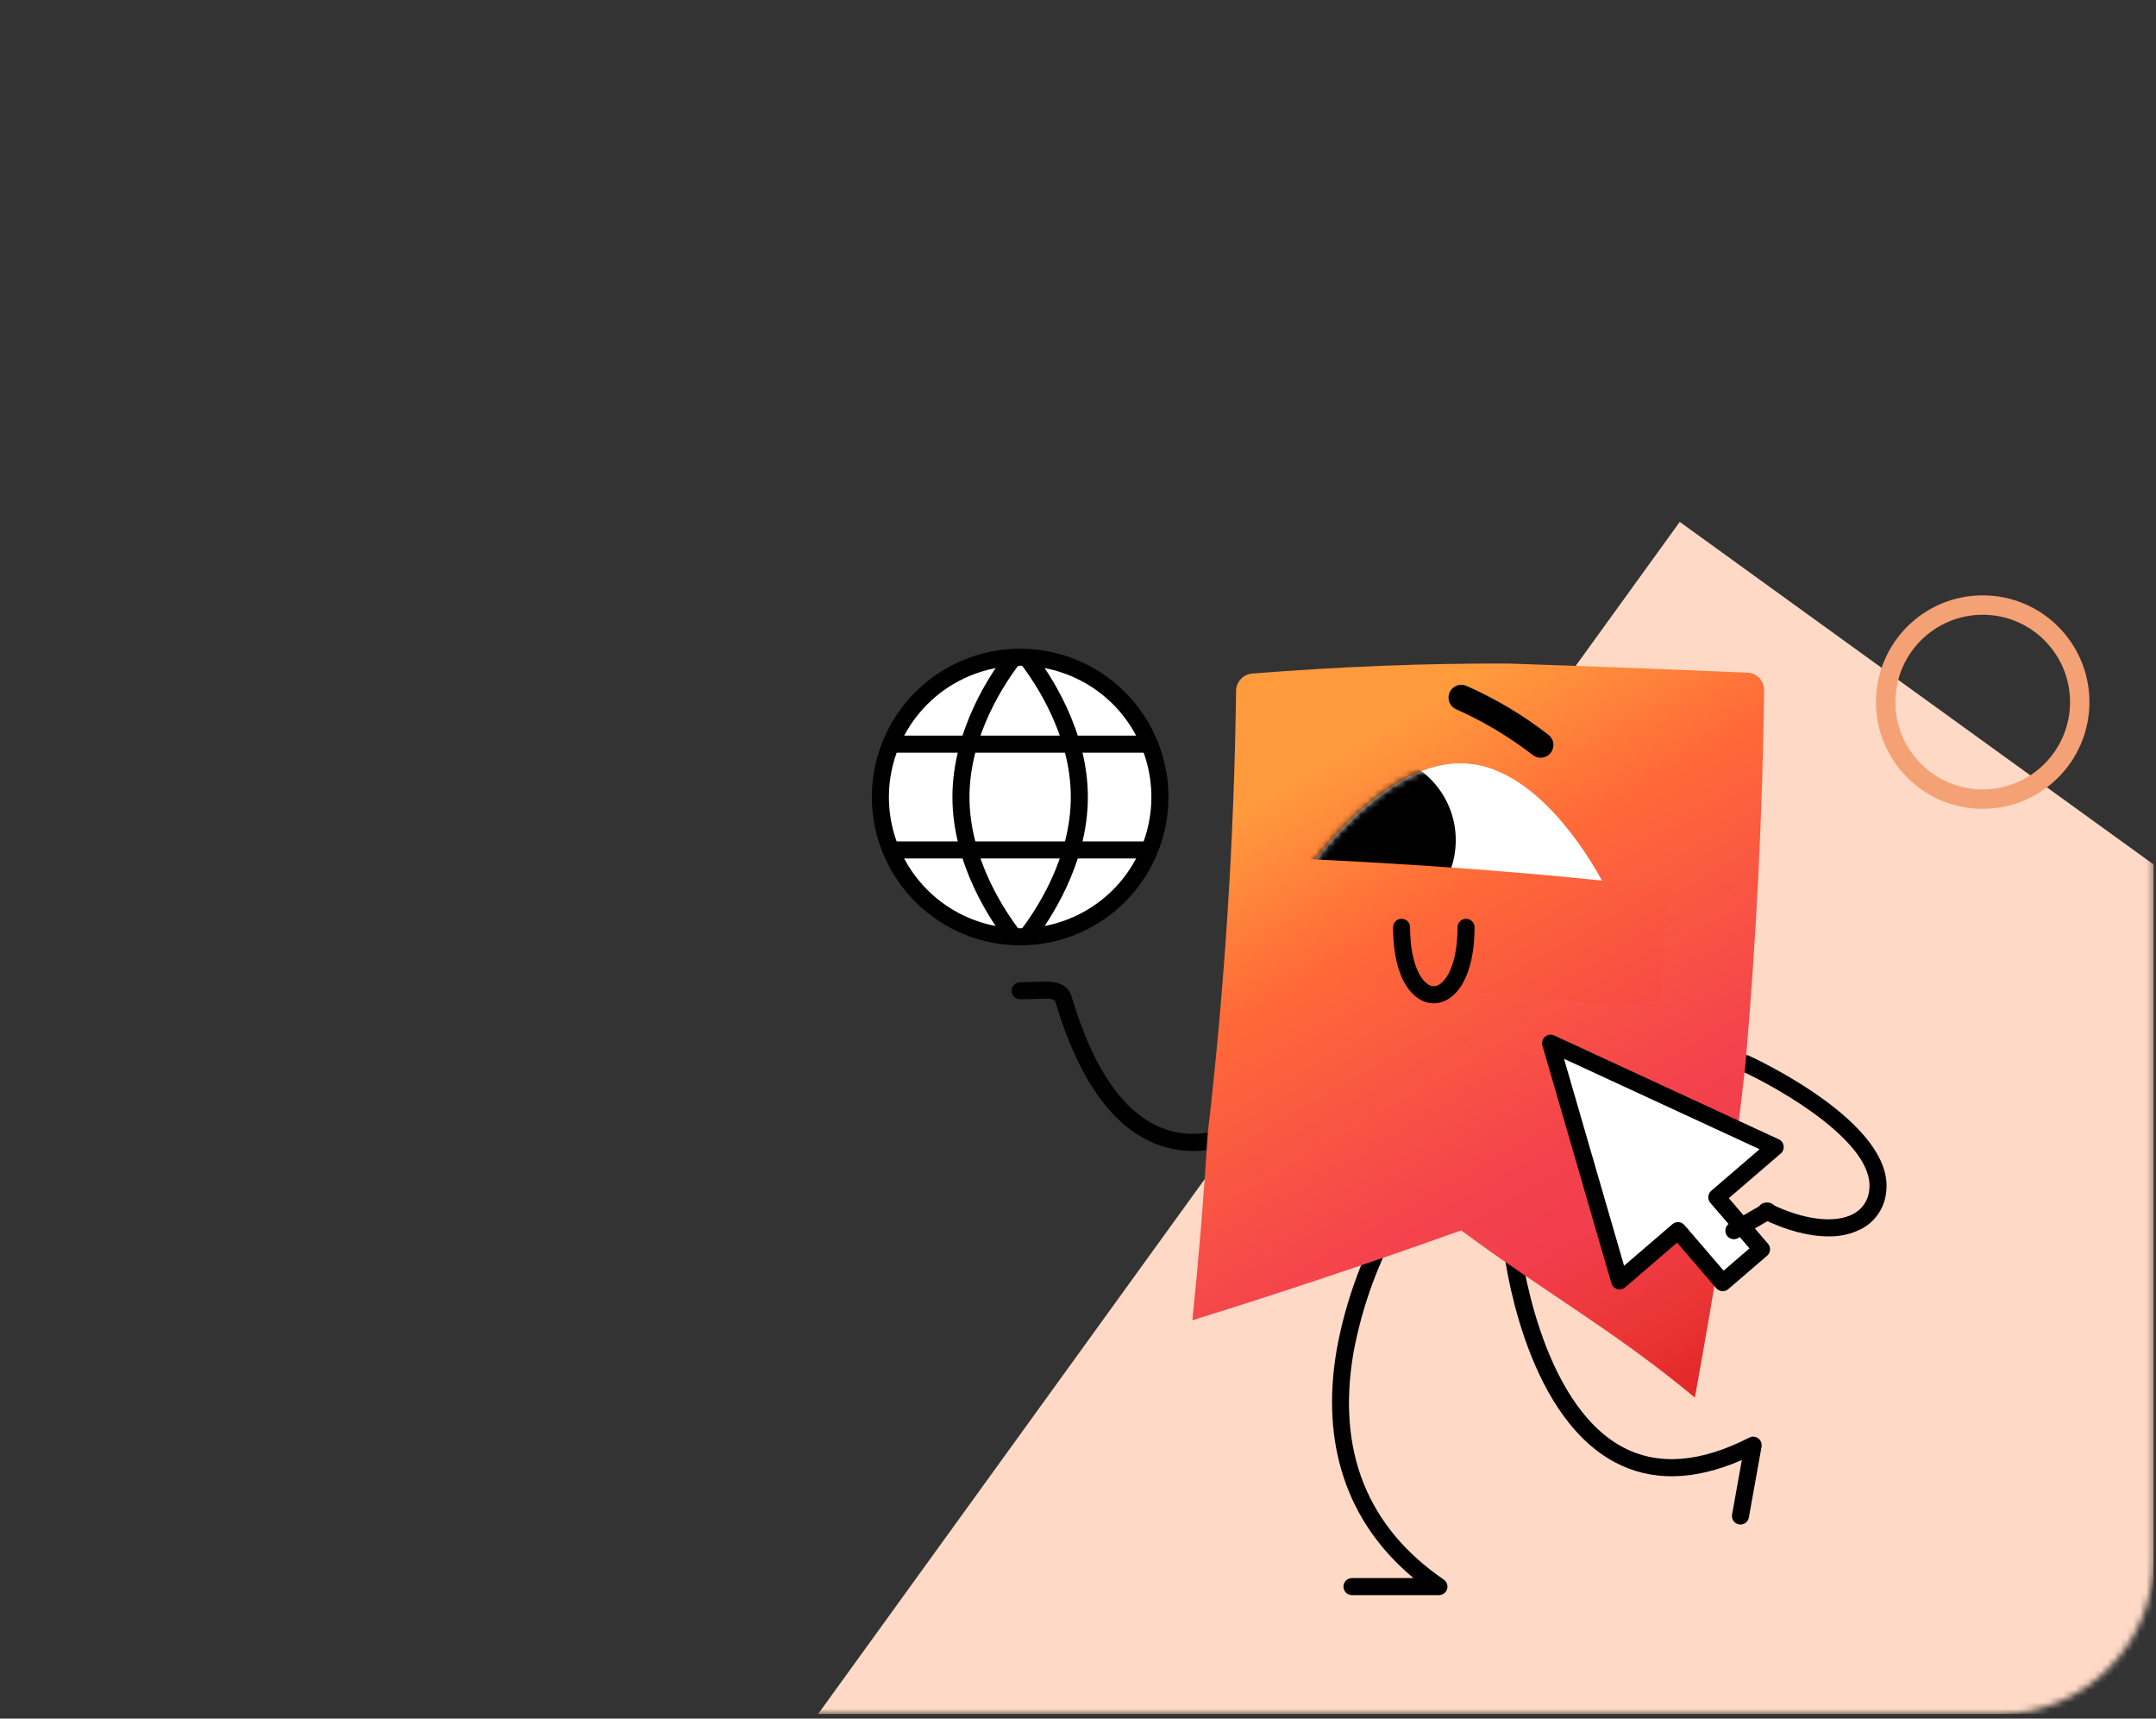 <?xml version="1.0" encoding="UTF-8"?> <svg xmlns="http://www.w3.org/2000/svg" width="335" height="267" viewBox="0 0 335 267" fill="none"><rect x="0" y="0" width="335" height="267" fill="#333333" stroke="none"/><g clip-path="url(#clip0_18_94)"><mask id="mask0_18_94" style="mask-type:alpha" maskUnits="userSpaceOnUse" x="0" y="0" width="335" height="267"><path d="M310.54 0H24.12C10.799 0 0 10.799 0 24.12V242.201C0 255.522 10.799 266.321 24.12 266.321H310.54C323.861 266.321 334.66 255.522 334.66 242.201V24.12C334.66 10.799 323.861 0 310.54 0Z" fill="white"></path></mask><g mask="url(#mask0_18_94)"><path d="M261 81.081L112.081 287.086L245.788 383.741L394.707 177.736L261 81.081Z" fill="#FED9C5"></path></g><path d="M284.091 192.083C285.878 192.127 287.649 191.726 289.243 190.916C290.304 190.353 291.209 189.536 291.878 188.538C292.546 187.54 292.956 186.392 293.072 185.196C294.444 174.498 272.693 164.443 271.766 164.02C271.447 163.874 271.082 163.861 270.753 163.984C270.424 164.107 270.158 164.356 270.012 164.675C269.866 164.995 269.853 165.359 269.976 165.688C270.099 166.017 270.347 166.284 270.667 166.43C276.485 169.087 291.379 177.578 290.445 184.86C290.38 185.637 290.121 186.385 289.691 187.036C289.261 187.687 288.675 188.219 287.986 188.584C285.103 190.138 280.25 189.535 275.002 186.972C274.846 186.896 274.676 186.851 274.502 186.841C274.329 186.83 274.155 186.853 273.99 186.91C273.826 186.966 273.674 187.055 273.544 187.17C273.413 187.285 273.307 187.425 273.231 187.581C273.154 187.737 273.11 187.907 273.099 188.081C273.088 188.254 273.112 188.428 273.168 188.593C273.225 188.757 273.313 188.909 273.428 189.039C273.544 189.17 273.683 189.276 273.84 189.352C277.544 191.162 281.069 192.083 284.091 192.083Z" fill="black"></path><path d="M185.395 178.81C191.713 178.81 196.582 175.184 196.834 174.992C197.114 174.78 197.299 174.465 197.347 174.118C197.395 173.77 197.303 173.417 197.091 173.137C196.878 172.857 196.564 172.673 196.216 172.625C195.868 172.577 195.515 172.669 195.235 172.881C195.149 172.945 188.466 177.875 181.265 175.504C174.935 173.42 169.972 166.473 166.513 154.855C165.767 152.351 163.315 152.445 160.718 152.545C160.057 152.57 159.307 152.599 158.51 152.599C158.159 152.599 157.822 152.738 157.573 152.987C157.325 153.235 157.185 153.572 157.185 153.923C157.185 154.274 157.325 154.611 157.573 154.86C157.822 155.108 158.159 155.248 158.51 155.248C159.358 155.248 160.134 155.218 160.819 155.191C163.283 155.097 163.843 155.171 163.974 155.61C167.701 168.125 173.249 175.668 180.465 178.029C182.056 178.549 183.721 178.813 185.395 178.81Z" fill="black"></path><path d="M210.07 247.818H223.581C223.864 247.818 224.139 247.728 224.367 247.56C224.595 247.392 224.763 247.156 224.846 246.886C224.93 246.616 224.925 246.326 224.832 246.059C224.739 245.792 224.563 245.561 224.33 245.401C212.411 237.237 207.692 225.38 210.302 210.16C211.662 202.818 214.264 195.762 217.996 189.294C218.181 188.996 218.24 188.636 218.159 188.294C218.079 187.952 217.867 187.656 217.568 187.471C217.269 187.286 216.91 187.227 216.568 187.307C216.226 187.388 215.93 187.601 215.745 187.899C211.826 194.624 209.105 201.98 207.705 209.637C205.161 224.34 209.28 236.543 219.632 245.17H210.07C209.719 245.17 209.382 245.309 209.134 245.557C208.886 245.806 208.746 246.143 208.746 246.494C208.746 246.845 208.886 247.182 209.134 247.43C209.382 247.679 209.719 247.818 210.07 247.818Z" fill="black"></path><path d="M270.435 236.852C270.746 236.852 271.046 236.742 271.284 236.543C271.522 236.343 271.682 236.067 271.737 235.761L273.712 224.757C273.755 224.514 273.73 224.264 273.639 224.035C273.548 223.805 273.394 223.606 273.196 223.459C272.998 223.312 272.762 223.224 272.516 223.204C272.27 223.184 272.023 223.233 271.803 223.345C264.197 227.25 257.57 227.741 252.106 224.805C239.074 217.804 236.254 193.674 236.227 193.432C236.188 193.082 236.013 192.763 235.739 192.543C235.464 192.324 235.114 192.222 234.765 192.261C234.416 192.299 234.097 192.475 233.877 192.749C233.657 193.023 233.556 193.373 233.594 193.723C233.71 194.77 236.591 219.471 250.848 227.136C256.533 230.192 263.185 230.086 270.65 226.825L269.13 235.294C269.068 235.639 269.146 235.995 269.346 236.284C269.547 236.572 269.854 236.769 270.2 236.831C270.277 236.845 270.356 236.852 270.435 236.852Z" fill="black"></path><path d="M185.272 205.116C199.237 200.771 213.159 196.116 227.039 191.152C239.565 200.447 251.234 206.998 263.346 217.131C266.604 199.09 269.23 183.558 271.217 165.225C272.892 145.993 273.856 126.659 274.11 107.221C274.118 106.525 273.855 105.853 273.376 105.347C272.897 104.841 272.24 104.541 271.545 104.511C259.172 103.973 246.799 103.5 234.428 103.092C221.181 103.027 208.18 103.578 194.694 104.632C194.002 104.66 193.346 104.948 192.857 105.439C192.368 105.93 192.084 106.589 192.06 107.281C191.771 130.313 190.3 153.315 187.651 176.196C187.057 185.857 186.264 195.497 185.272 205.116Z" fill="url(#paint0_linear_18_94)"></path><path d="M249.642 138.199C249.642 138.199 238.595 146.923 225.886 145.93C213.176 144.938 203.617 134.605 203.617 134.605C203.617 134.605 215.308 117.636 228.018 118.629C240.727 119.621 249.642 138.199 249.642 138.199Z" fill="white"></path><mask id="mask1_18_94" style="mask-type:luminance" maskUnits="userSpaceOnUse" x="203" y="118" width="47" height="29"><path d="M249.642 138.199C249.642 138.199 238.595 146.923 225.886 145.93C213.176 144.938 203.617 134.605 203.617 134.605C203.617 134.605 215.308 117.636 228.018 118.629C240.727 119.621 249.642 138.199 249.642 138.199Z" fill="white"></path></mask><g mask="url(#mask1_18_94)"><path d="M212.742 143.979C205.312 143.979 199.288 137.956 199.288 130.525C199.288 123.095 205.312 117.072 212.742 117.072C220.172 117.072 226.196 123.095 226.196 130.525C226.196 137.956 220.172 143.979 212.742 143.979Z" fill="black"></path></g><path d="M257.796 156.482L197.303 151.758C197.785 145.587 198.267 139.416 198.748 133.246C220.569 134.261 238.921 135.536 259.242 137.97L257.796 156.482Z" fill="url(#paint1_linear_18_94)"></path><path d="M239.383 117.721C239.794 117.721 240.195 117.594 240.53 117.357C240.866 117.12 241.12 116.785 241.257 116.397C241.394 116.01 241.407 115.59 241.296 115.195C241.184 114.799 240.952 114.448 240.633 114.19C236.696 111.123 232.395 108.555 227.828 106.545C227.344 106.34 226.798 106.336 226.31 106.532C225.823 106.729 225.433 107.111 225.227 107.595C225.021 108.079 225.015 108.624 225.21 109.113C225.405 109.601 225.786 109.991 226.269 110.199C230.496 112.074 234.48 114.451 238.137 117.28C238.489 117.566 238.929 117.721 239.383 117.721Z" fill="black"></path><path d="M222.786 155.874C224.583 155.874 226.263 154.665 227.397 152.557C228.524 150.46 229.12 147.525 229.12 144.069C229.12 143.717 228.981 143.381 228.732 143.132C228.484 142.884 228.147 142.744 227.796 142.744C227.445 142.744 227.108 142.884 226.859 143.132C226.611 143.381 226.472 143.717 226.472 144.069C226.472 150.385 224.317 153.225 222.786 153.225C221.256 153.225 219.101 150.385 219.101 144.069C219.101 143.717 218.962 143.381 218.713 143.132C218.465 142.884 218.128 142.744 217.777 142.744C217.425 142.744 217.089 142.884 216.84 143.132C216.592 143.381 216.452 143.717 216.452 144.069C216.452 152.224 219.634 155.874 222.786 155.874Z" fill="black"></path><path d="M251.651 198.992L240.937 162.075L275.829 178.203L266.755 186.005L273.706 194.088L267.675 199.273L260.725 191.19L251.651 198.992Z" fill="white"></path><path d="M267.675 200.597C267.992 200.597 268.298 200.484 268.538 200.277L274.569 195.092C274.701 194.979 274.809 194.841 274.887 194.685C274.966 194.53 275.013 194.361 275.026 194.188C275.039 194.014 275.018 193.84 274.964 193.675C274.909 193.509 274.823 193.357 274.71 193.225L268.623 186.146L276.693 179.207C276.861 179.063 276.99 178.878 277.068 178.671C277.147 178.464 277.172 178.24 277.141 178.02C277.11 177.801 277.025 177.592 276.893 177.414C276.761 177.236 276.586 177.094 276.385 177.001L241.492 160.872C241.262 160.766 241.005 160.728 240.754 160.763C240.502 160.798 240.266 160.905 240.073 161.07C239.88 161.236 239.74 161.454 239.667 161.697C239.595 161.941 239.594 162.2 239.665 162.444L250.379 199.36C250.441 199.573 250.556 199.767 250.712 199.925C250.868 200.082 251.061 200.197 251.274 200.261C251.486 200.324 251.711 200.333 251.928 200.286C252.145 200.24 252.347 200.14 252.515 199.995L260.584 193.057L266.671 200.136C266.784 200.268 266.923 200.376 267.078 200.455C267.233 200.533 267.402 200.58 267.575 200.594C267.609 200.596 267.642 200.597 267.675 200.597ZM271.838 193.947L267.816 197.405L261.729 190.326C261.616 190.194 261.478 190.086 261.322 190.008C261.167 189.929 260.998 189.882 260.825 189.869C260.651 189.856 260.477 189.877 260.312 189.932C260.146 189.986 259.994 190.072 259.862 190.185L252.349 196.645L243.018 164.496L273.405 178.541L265.892 185.001C265.76 185.114 265.652 185.252 265.573 185.407C265.495 185.563 265.448 185.732 265.435 185.905C265.422 186.079 265.443 186.253 265.497 186.418C265.552 186.583 265.638 186.736 265.751 186.868L271.838 193.947Z" fill="black"></path><path d="M269.409 192.521C269.64 192.521 269.868 192.46 270.068 192.345L275.346 189.31C275.497 189.224 275.63 189.108 275.737 188.971C275.843 188.833 275.922 188.675 275.967 188.507C276.013 188.339 276.025 188.163 276.003 187.991C275.98 187.818 275.924 187.651 275.837 187.5C275.751 187.349 275.635 187.216 275.497 187.11C275.358 187.004 275.201 186.926 275.032 186.881C274.864 186.836 274.689 186.824 274.516 186.847C274.343 186.87 274.176 186.927 274.026 187.014L268.748 190.049C268.495 190.194 268.297 190.419 268.185 190.689C268.073 190.958 268.053 191.257 268.128 191.539C268.204 191.821 268.37 192.07 268.602 192.248C268.833 192.425 269.117 192.522 269.409 192.521Z" fill="black"></path><path d="M158.51 145.544C146.516 145.544 136.792 135.82 136.792 123.826C136.792 111.832 146.516 102.108 158.51 102.108C170.504 102.108 180.228 111.832 180.228 123.826C180.228 135.82 170.504 145.544 158.51 145.544Z" fill="white"></path><path d="M158.51 146.868C163.067 146.868 167.522 145.517 171.311 142.985C175.101 140.453 178.054 136.854 179.798 132.644C181.542 128.433 181.998 123.8 181.109 119.331C180.22 114.861 178.026 110.755 174.803 107.533C171.581 104.31 167.475 102.116 163.005 101.226C158.535 100.337 153.902 100.794 149.692 102.538C145.482 104.282 141.883 107.235 139.351 111.024C136.819 114.814 135.468 119.268 135.468 123.826C135.475 129.935 137.905 135.792 142.224 140.111C146.544 144.431 152.401 146.861 158.51 146.868ZM158.51 103.432C162.543 103.432 166.486 104.628 169.84 106.869C173.194 109.11 175.807 112.295 177.351 116.022C178.894 119.748 179.298 123.848 178.511 127.804C177.725 131.76 175.782 135.394 172.93 138.246C170.078 141.098 166.444 143.04 162.488 143.827C158.533 144.614 154.432 144.21 150.706 142.667C146.979 141.123 143.794 138.509 141.553 135.156C139.313 131.802 138.117 127.859 138.117 123.826C138.123 118.419 140.273 113.235 144.096 109.412C147.92 105.589 153.103 103.439 158.51 103.432Z" fill="black"></path><path d="M160.526 146.356C163.083 143.061 169.031 134.27 169.031 123.827C169.031 113.383 163.083 104.592 160.526 101.297L158.434 102.921C160.824 106 166.383 114.202 166.383 123.827C166.383 133.451 160.824 141.653 158.434 144.732L160.526 146.356Z" fill="black"></path><path d="M156.493 146.356L158.586 144.732C156.196 141.653 150.637 133.451 150.637 123.826C150.637 114.219 156.182 106.023 158.567 102.945L156.473 101.323C153.922 104.616 147.988 113.401 147.988 123.826C147.989 134.27 153.936 143.061 156.493 146.356Z" fill="black"></path><path d="M138.381 130.72H178.374V133.368H138.381V130.72Z" fill="black"></path><path d="M138.381 114.284H178.903V116.933H138.381V114.284Z" fill="black"></path><path d="M308.075 124.15C316.401 124.15 323.15 117.401 323.15 109.075C323.15 100.749 316.401 94 308.075 94C299.749 94 293 100.749 293 109.075C293 117.401 299.749 124.15 308.075 124.15Z" stroke="#F4A175" stroke-width="3.015"></path></g><defs><linearGradient id="paint0_linear_18_94" x1="207.812" y1="117.82" x2="274.16" y2="232.975" gradientUnits="userSpaceOnUse"><stop stop-color="#FF9A3D"></stop><stop offset="0.2" stop-color="#FF6A38"></stop><stop offset="0.51" stop-color="#F4444C"></stop><stop offset="0.62" stop-color="#F23D4D"></stop><stop offset="0.749" stop-color="#EB3636"></stop><stop offset="0.89" stop-color="#DF2222"></stop><stop offset="1" stop-color="#D31188"></stop></linearGradient><linearGradient id="paint1_linear_18_94" x1="211.46" y1="115.683" x2="277.825" y2="230.869" gradientUnits="userSpaceOnUse"><stop stop-color="#FF9A3D"></stop><stop offset="0.2" stop-color="#FF6A38"></stop><stop offset="0.51" stop-color="#F44048"></stop><stop offset="0.62" stop-color="#F23D4D"></stop><stop offset="0.75" stop-color="#EB335B"></stop><stop offset="0.89" stop-color="#DF2271"></stop><stop offset="1" stop-color="#D31188"></stop></linearGradient><clipPath id="clip0_18_94"><rect width="334.66" height="266.321" fill="white"></rect></clipPath></defs></svg> 